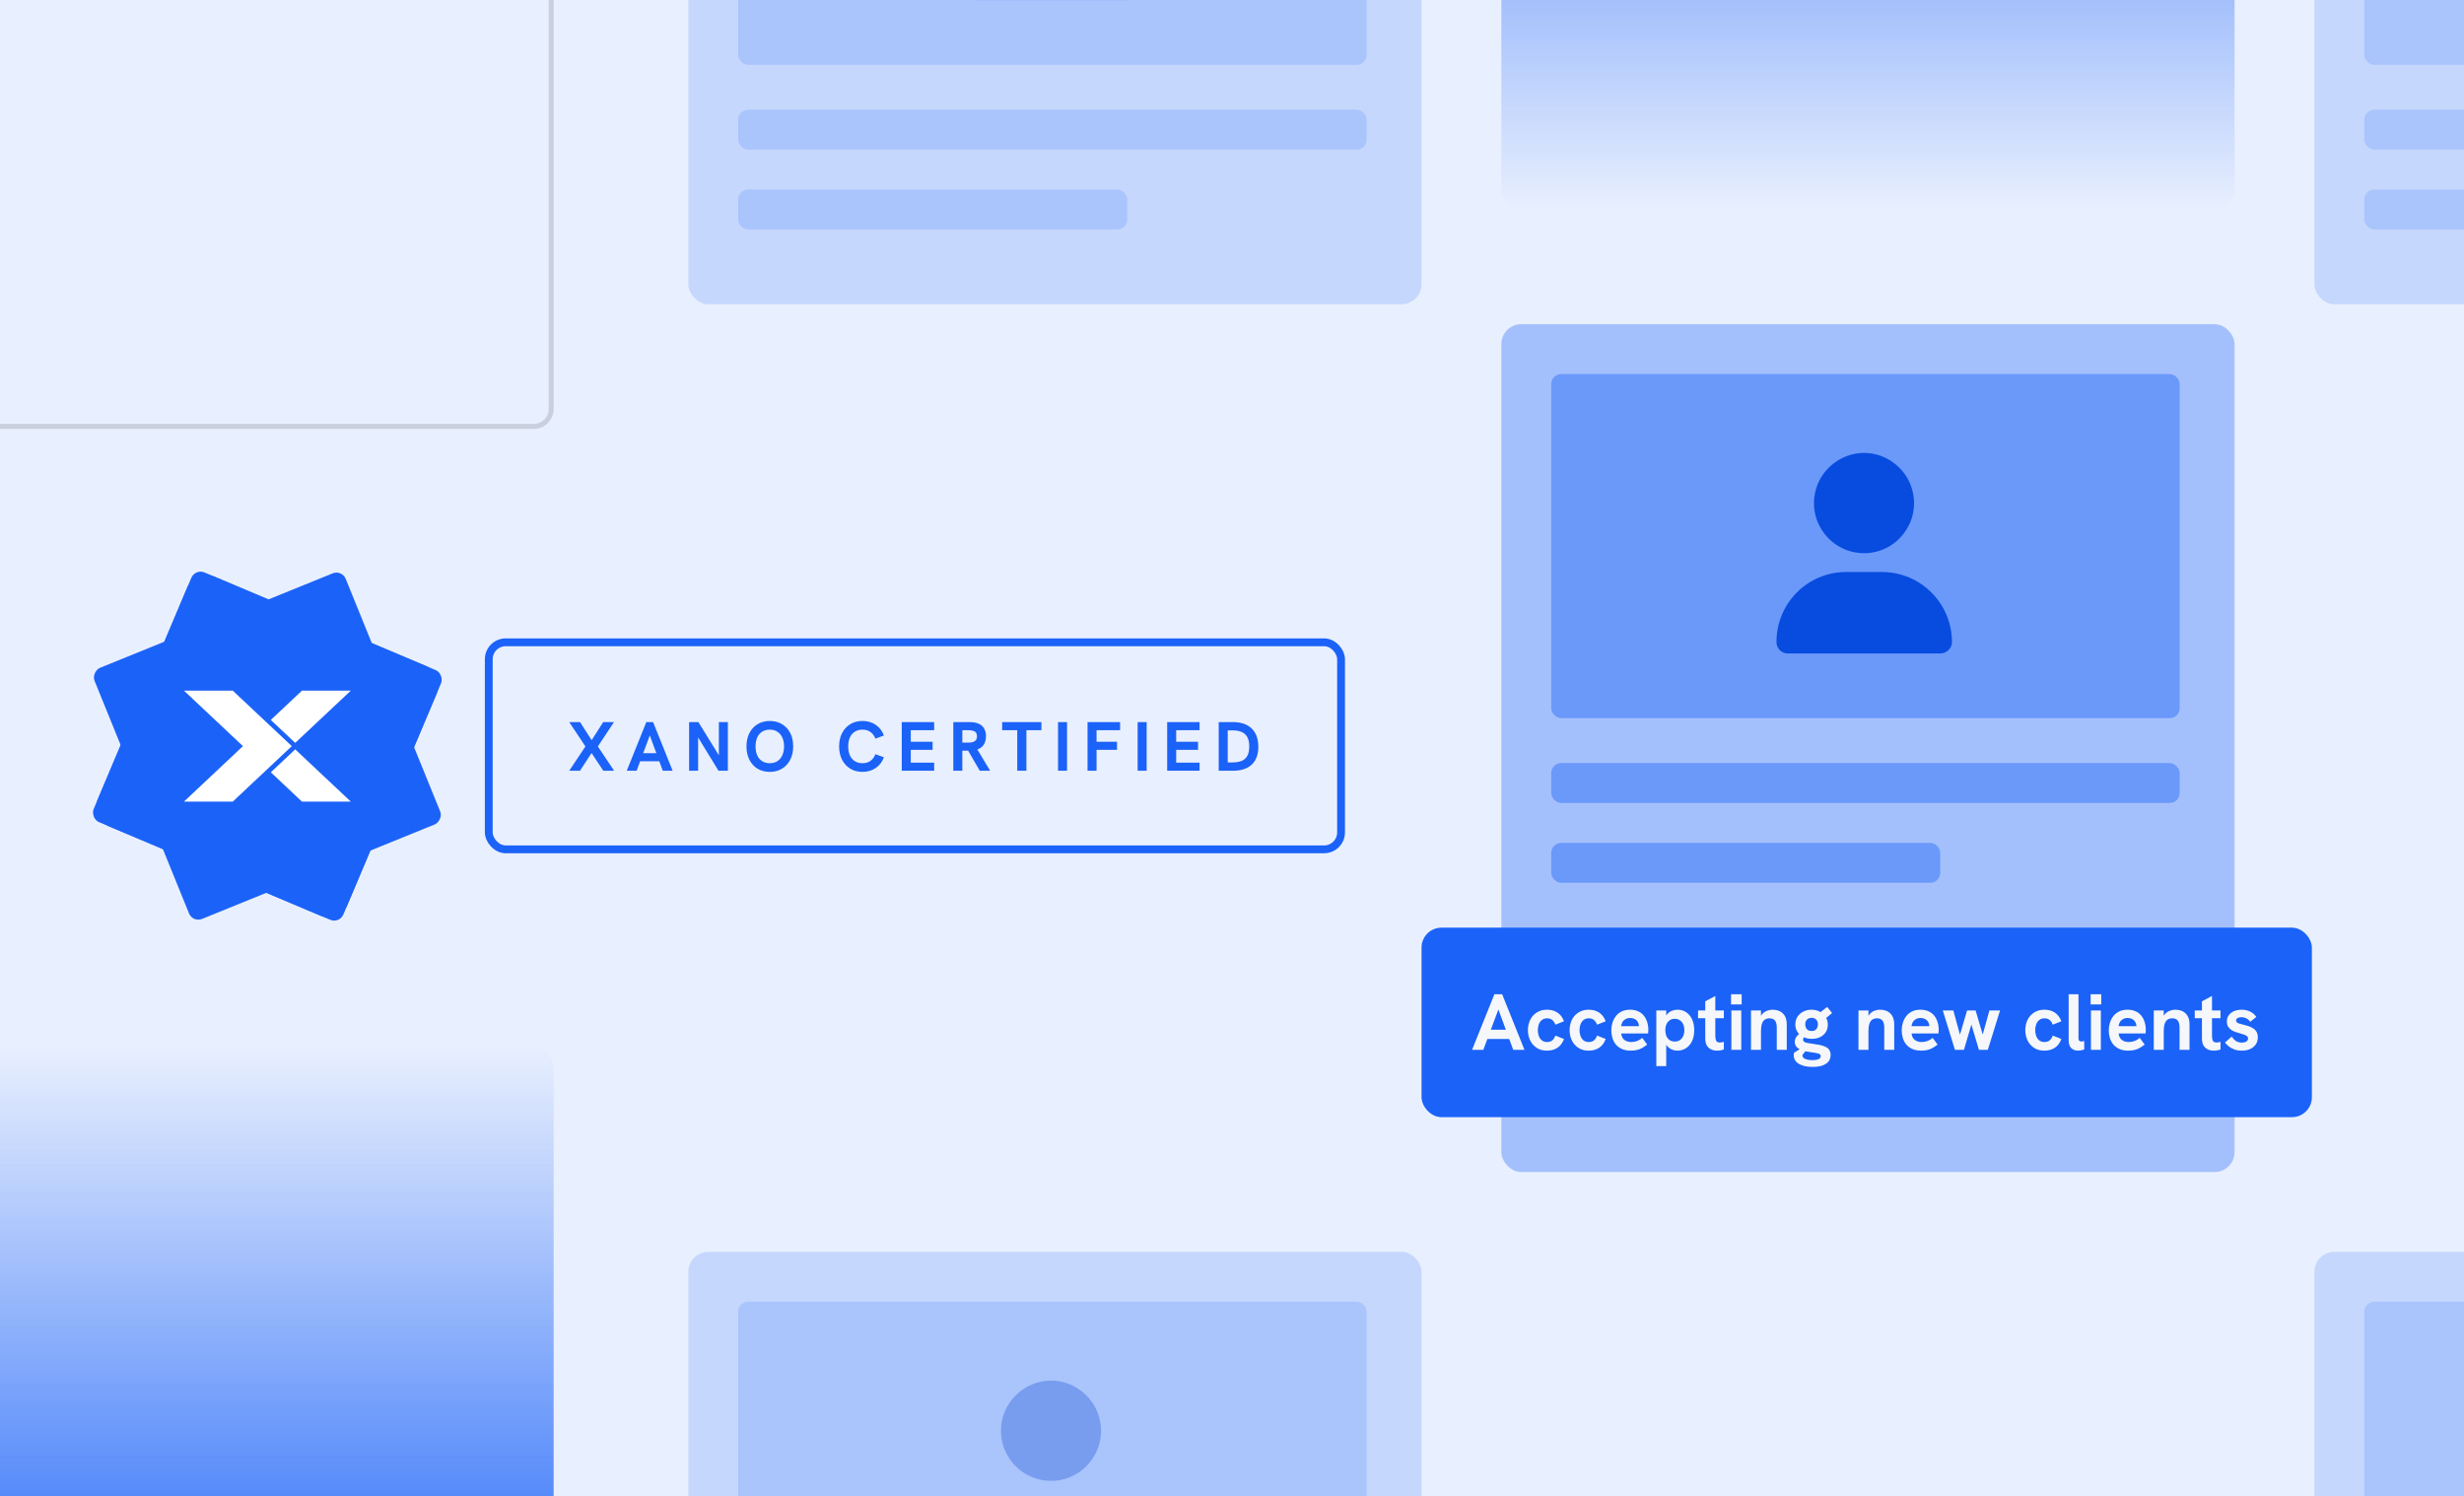 <svg width="988" height="600" viewBox="0 0 988 600" fill="none" xmlns="http://www.w3.org/2000/svg">
<rect x="0" y="0" width="988" height="600" fill="#333333" stroke="none"/>
<g clip-path="url(#clip0_5356_109100)">
<rect width="988" height="600" fill="#E8EFFE"/>
<rect x="195.982" y="257.568" width="341.748" height="83.027" rx="6.793" stroke="#1B62F8" stroke-width="3.135"/>
<path d="M228.247 309.082L234.743 299.338L228.247 289.566H232.587L237.235 296.818L241.883 289.566H246.195L239.727 299.338L246.251 309.082H241.911L237.207 301.97L232.559 309.082H228.247ZM251.317 309.082L259.157 289.566H261.873L269.713 309.082H265.765L260.557 294.914L255.265 309.082H251.317ZM256.469 305.274L257.589 302.026H263.469L264.645 305.274H256.469ZM276.316 309.082V289.566H280.04L289.14 304.35H288.244V289.566H291.856V309.082H288.104L279.032 294.27H279.928V309.082H276.316ZM308.669 309.53C306.821 309.53 305.188 309.11 303.769 308.27C302.369 307.411 301.277 306.217 300.493 304.686C299.709 303.155 299.317 301.373 299.317 299.338C299.317 297.285 299.709 295.493 300.493 293.962C301.277 292.431 302.369 291.246 303.769 290.406C305.188 289.547 306.821 289.118 308.669 289.118C310.536 289.118 312.169 289.547 313.569 290.406C314.988 291.246 316.089 292.431 316.873 293.962C317.657 295.493 318.049 297.285 318.049 299.338C318.049 301.373 317.648 303.155 316.845 304.686C316.061 306.217 314.96 307.411 313.541 308.27C312.141 309.11 310.517 309.53 308.669 309.53ZM308.641 306.058C309.836 306.058 310.853 305.787 311.693 305.246C312.552 304.686 313.214 303.902 313.681 302.894C314.148 301.886 314.381 300.701 314.381 299.338C314.381 297.957 314.148 296.762 313.681 295.754C313.214 294.746 312.552 293.971 311.693 293.43C310.853 292.87 309.836 292.59 308.641 292.59C307.502 292.59 306.494 292.861 305.617 293.402C304.758 293.943 304.096 294.718 303.629 295.726C303.181 296.734 302.957 297.938 302.957 299.338C302.957 300.719 303.181 301.914 303.629 302.922C304.096 303.93 304.758 304.705 305.617 305.246C306.494 305.787 307.502 306.058 308.641 306.058ZM345.821 309.53C343.973 309.53 342.339 309.101 340.921 308.242C339.521 307.383 338.429 306.189 337.645 304.658C336.861 303.127 336.469 301.345 336.469 299.31C336.469 297.275 336.861 295.502 337.645 293.99C338.429 292.459 339.521 291.265 340.921 290.406C342.339 289.547 343.973 289.118 345.821 289.118C347.893 289.118 349.675 289.641 351.169 290.686C352.681 291.713 353.763 293.131 354.417 294.942L351.001 296.202C350.59 295.063 349.937 294.177 349.041 293.542C348.163 292.907 347.09 292.59 345.821 292.59C344.663 292.59 343.646 292.861 342.769 293.402C341.91 293.943 341.247 294.718 340.781 295.726C340.333 296.715 340.109 297.91 340.109 299.31C340.109 300.71 340.333 301.914 340.781 302.922C341.247 303.93 341.91 304.705 342.769 305.246C343.646 305.787 344.663 306.058 345.821 306.058C347.09 306.058 348.163 305.741 349.041 305.106C349.937 304.471 350.59 303.585 351.001 302.446L354.417 303.678C353.763 305.489 352.681 306.917 351.169 307.962C349.675 309.007 347.893 309.53 345.821 309.53ZM361.584 309.082V289.566H374.576V292.814H365.196V297.462H373.96V300.682H365.196V305.834H374.576V309.082H361.584ZM382.252 309.082V289.566H388.692C390.278 289.566 391.557 289.799 392.528 290.266C393.498 290.714 394.208 291.367 394.656 292.226C395.122 293.066 395.356 294.065 395.356 295.222C395.356 297.014 394.842 298.405 393.816 299.394C392.808 300.365 391.361 300.906 389.476 301.018C389.046 301.037 388.608 301.046 388.16 301.046C387.712 301.046 387.329 301.046 387.012 301.046H385.864V309.082H382.252ZM392.864 309.082L387.964 300.626L391.66 300.178L397.036 309.082H392.864ZM385.864 297.798H388.328C388.944 297.798 389.504 297.733 390.008 297.602C390.53 297.453 390.95 297.201 391.268 296.846C391.585 296.473 391.744 295.95 391.744 295.278C391.744 294.587 391.585 294.065 391.268 293.71C390.95 293.355 390.53 293.122 390.008 293.01C389.504 292.879 388.944 292.814 388.328 292.814H385.864V297.798ZM407.891 309.082V292.814H401.843V289.566H417.579V292.814H411.559V309.082H407.891ZM424.243 309.082V289.566H427.855V309.082H424.243ZM436.078 309.082V289.566H449.126V292.814H439.69V297.462H447.894V300.682H439.69V309.082H436.078ZM456.172 309.082V289.566H459.784V309.082H456.172ZM468.007 309.082V289.566H480.999V292.814H471.619V297.462H480.383V300.682H471.619V305.834H480.999V309.082H468.007ZM488.675 309.082V289.566H494.359C497.607 289.566 500.117 290.425 501.891 292.142C503.664 293.859 504.551 296.305 504.551 299.478C504.551 302.577 503.673 304.957 501.919 306.618C500.164 308.261 497.635 309.082 494.331 309.082H488.675ZM492.287 305.75H493.967C495.441 305.75 496.692 305.563 497.719 305.19C498.745 304.817 499.529 304.163 500.071 303.23C500.631 302.297 500.911 300.999 500.911 299.338C500.911 297.733 500.64 296.463 500.099 295.53C499.576 294.578 498.82 293.906 497.831 293.514C496.86 293.103 495.684 292.898 494.303 292.898H492.287V305.75Z" fill="#1B62F8"/>
<rect x="78.289" y="228" width="108.685" height="108.685" rx="8.36" transform="rotate(22.899 78.289 228)" fill="#1B62F8"/>
<rect x="78.289" y="228" width="108.685" height="108.685" rx="4" transform="rotate(22.899 78.289 228)" fill="#1B62F8"/>
<rect x="137.109" y="228.41" width="108.685" height="108.685" rx="4" transform="rotate(67.899 137.109 228.41)" fill="#1B62F8"/>
<path d="M118.375 297.91L140.652 276.961H121.073L108.586 288.705L118.302 297.839L118.375 297.91Z" fill="white"/>
<path d="M118.302 300.57L108.586 309.707L121.073 321.449H140.652L118.375 300.5L118.302 300.57Z" fill="white"/>
<path d="M93.345 276.961H73.766L97.416 299.206L73.766 321.447H93.345L117 299.206L93.345 276.961Z" fill="white"/>
<g opacity="0.5">
<rect x="276" y="-132" width="294" height="254" rx="8" fill="#A4C0FC"/>
<rect x="296" y="44" width="252" height="16" rx="4" fill="#6B99FA"/>
<rect x="296" y="76" width="156" height="16" rx="4" fill="#6B99FA"/>
<rect x="296" y="-112" width="252" height="138" rx="4" fill="#6B99FA"/>
<path d="M421.5 -40.159C414.274 -40.159 407.677 -43.929 404.064 -50.212C400.452 -56.338 400.452 -64.035 404.064 -70.318C407.677 -76.444 414.274 -80.371 421.5 -80.371C428.568 -80.371 435.166 -76.444 438.779 -70.318C442.391 -64.035 442.391 -56.338 438.779 -50.212C435.166 -43.929 428.568 -40.159 421.5 -40.159ZM414.274 -32.619H428.568C444.119 -32.619 456.685 -20.053 456.685 -4.502C456.685 -1.989 454.486 0.053 451.973 0.053H390.87C388.357 0.053 386.315 -1.989 386.315 -4.502C386.315 -20.053 398.724 -32.619 414.274 -32.619Z" fill="#074CDF"/>
</g>
<g opacity="0.5">
<rect x="-71" y="-81" width="292" height="252" rx="7" stroke="#A9AFBC" stroke-width="2"/>
</g>
<rect x="-72" y="420" width="294" height="254" rx="8" fill="url(#paint0_linear_5356_109100)"/>
<rect x="896" y="84" width="294" height="254" rx="8" transform="rotate(-180 896 84)" fill="url(#paint1_linear_5356_109100)"/>
<g opacity="0.5">
<rect x="928" y="-132" width="294" height="254" rx="8" fill="#A4C0FC"/>
<rect x="948" y="44" width="252" height="16" rx="4" fill="#6B99FA"/>
<rect x="948" y="76" width="156" height="16" rx="4" fill="#6B99FA"/>
<rect x="948" y="-112" width="252" height="138" rx="4" fill="#6B99FA"/>
</g>
<g opacity="0.5">
<rect x="276" y="502" width="294" height="254" rx="8" fill="#A4C0FC"/>
<rect x="296" y="522" width="252" height="138" rx="4" fill="#6B99FA"/>
<path d="M421.5 593.841C414.274 593.841 407.677 590.071 404.064 583.788C400.452 577.662 400.452 569.965 404.064 563.682C407.677 557.556 414.274 553.629 421.5 553.629C428.568 553.629 435.166 557.556 438.779 563.682C442.391 569.965 442.391 577.662 438.779 583.788C435.166 590.071 428.568 593.841 421.5 593.841ZM414.274 601.381H428.568C444.119 601.381 456.685 613.947 456.685 629.498C456.685 632.011 454.486 634.053 451.973 634.053H390.87C388.357 634.053 386.315 632.011 386.315 629.498C386.315 613.947 398.724 601.381 414.274 601.381Z" fill="#074CDF"/>
</g>
<g opacity="0.5">
<rect x="928" y="502" width="294" height="254" rx="8" fill="#A4C0FC"/>
<rect x="948" y="522" width="252" height="138" rx="4" fill="#6B99FA"/>
</g>
<rect x="602" y="130" width="294" height="340" rx="8" fill="#A4C0FC"/>
<rect x="622" y="306" width="252" height="16" rx="4" fill="#6B99FA"/>
<rect x="622" y="338" width="156" height="16" rx="4" fill="#6B99FA"/>
<rect x="622" y="150" width="252" height="138" rx="4" fill="#6B99FA"/>
<path d="M747.5 221.841C740.274 221.841 733.677 218.071 730.064 211.788C726.452 205.662 726.452 197.965 730.064 191.682C733.677 185.556 740.274 181.629 747.5 181.629C754.568 181.629 761.166 185.556 764.779 191.682C768.391 197.965 768.391 205.662 764.779 211.788C761.166 218.071 754.568 221.841 747.5 221.841ZM740.274 229.381H754.568C770.119 229.381 782.685 241.947 782.685 257.498C782.685 260.011 780.486 262.053 777.973 262.053H716.87C714.357 262.053 712.315 260.011 712.315 257.498C712.315 241.947 724.724 229.381 740.274 229.381Z" fill="#074CDF"/>
<rect x="570" y="372" width="357" height="76" rx="8" fill="#1B62F8"/>
<path d="M590.256 421L599.216 398.696H602.32L611.28 421H606.768L600.816 404.808L594.768 421H590.256ZM596.144 416.648L597.424 412.936H604.144L605.488 416.648H596.144ZM620.334 421.32C619.054 421.32 617.934 421.096 616.974 420.648C616.035 420.179 615.235 419.56 614.574 418.792C613.934 418.024 613.454 417.149 613.134 416.168C612.814 415.187 612.654 414.163 612.654 413.096C612.654 412.051 612.814 411.037 613.134 410.056C613.454 409.075 613.934 408.2 614.574 407.432C615.235 406.664 616.035 406.056 616.974 405.608C617.934 405.139 619.054 404.904 620.334 404.904C621.934 404.904 623.32 405.288 624.494 406.056C625.667 406.824 626.542 407.987 627.118 409.544L623.662 410.92C623.406 410.173 623.011 409.565 622.478 409.096C621.966 408.605 621.251 408.36 620.334 408.36C619.48 408.36 618.776 408.595 618.222 409.064C617.667 409.512 617.262 410.099 617.006 410.824C616.75 411.549 616.622 412.307 616.622 413.096C616.622 413.885 616.75 414.653 617.006 415.4C617.262 416.125 617.667 416.723 618.222 417.192C618.776 417.64 619.48 417.864 620.334 417.864C621.251 417.864 621.966 417.629 622.478 417.16C623.011 416.669 623.406 416.04 623.662 415.272L627.118 416.648C626.542 418.227 625.667 419.4 624.494 420.168C623.32 420.936 621.934 421.32 620.334 421.32ZM637.052 421.32C635.772 421.32 634.652 421.096 633.692 420.648C632.754 420.179 631.954 419.56 631.292 418.792C630.652 418.024 630.172 417.149 629.852 416.168C629.532 415.187 629.372 414.163 629.372 413.096C629.372 412.051 629.532 411.037 629.852 410.056C630.172 409.075 630.652 408.2 631.292 407.432C631.954 406.664 632.754 406.056 633.692 405.608C634.652 405.139 635.772 404.904 637.052 404.904C638.652 404.904 640.039 405.288 641.212 406.056C642.386 406.824 643.26 407.987 643.836 409.544L640.38 410.92C640.124 410.173 639.73 409.565 639.196 409.096C638.684 408.605 637.97 408.36 637.052 408.36C636.199 408.36 635.495 408.595 634.94 409.064C634.386 409.512 633.98 410.099 633.724 410.824C633.468 411.549 633.34 412.307 633.34 413.096C633.34 413.885 633.468 414.653 633.724 415.4C633.98 416.125 634.386 416.723 634.94 417.192C635.495 417.64 636.199 417.864 637.052 417.864C637.97 417.864 638.684 417.629 639.196 417.16C639.73 416.669 640.124 416.04 640.38 415.272L643.836 416.648C643.26 418.227 642.386 419.4 641.212 420.168C640.039 420.936 638.652 421.32 637.052 421.32ZM653.867 421.32C652.502 421.32 651.328 421.096 650.347 420.648C649.366 420.2 648.555 419.603 647.915 418.856C647.296 418.088 646.838 417.224 646.539 416.264C646.24 415.283 646.091 414.259 646.091 413.192C646.091 412.168 646.24 411.165 646.539 410.184C646.838 409.203 647.286 408.317 647.883 407.528C648.48 406.739 649.248 406.109 650.187 405.64C651.147 405.149 652.288 404.904 653.611 404.904C654.848 404.904 655.926 405.117 656.843 405.544C657.76 405.949 658.518 406.525 659.115 407.272C659.712 407.997 660.16 408.851 660.459 409.832C660.779 410.813 660.939 411.859 660.939 412.968C660.939 413.117 660.928 413.331 660.907 413.608C660.907 413.864 660.886 414.141 660.843 414.44H650.059C650.166 415.571 650.582 416.424 651.307 417C652.054 417.576 652.982 417.864 654.091 417.864C654.902 417.864 655.691 417.725 656.459 417.448C657.227 417.149 657.91 416.733 658.507 416.2L660.491 418.888C659.744 419.464 659.04 419.933 658.379 420.296C657.718 420.659 657.024 420.915 656.299 421.064C655.595 421.235 654.784 421.32 653.867 421.32ZM657.003 412.456C657.046 412.285 657.078 412.115 657.099 411.944C657.142 411.773 657.163 411.613 657.163 411.464C657.163 411.016 657.078 410.6 656.907 410.216C656.736 409.811 656.502 409.459 656.203 409.16C655.904 408.861 655.542 408.637 655.115 408.488C654.71 408.317 654.24 408.232 653.707 408.232C652.918 408.232 652.256 408.392 651.723 408.712C651.19 409.032 650.784 409.448 650.507 409.96C650.251 410.451 650.091 410.963 650.027 411.496H658.347L657.003 412.456ZM664.14 427.528V405.224H668.108V409.448L667.148 409.768C667.425 408.509 667.841 407.528 668.396 406.824C668.972 406.12 669.622 405.629 670.348 405.352C671.073 405.053 671.83 404.904 672.62 404.904C674.006 404.904 675.201 405.267 676.204 405.992C677.228 406.696 678.006 407.667 678.54 408.904C679.073 410.141 679.34 411.549 679.34 413.128C679.34 414.835 679.041 416.307 678.444 417.544C677.846 418.76 677.036 419.699 676.012 420.36C674.988 421 673.857 421.32 672.62 421.32C671.788 421.32 670.998 421.149 670.252 420.808C669.505 420.467 668.865 419.955 668.332 419.272C667.82 418.568 667.468 417.683 667.276 416.616L668.108 416.744V427.528H664.14ZM671.532 417.672C672.321 417.672 672.993 417.491 673.548 417.128C674.124 416.744 674.572 416.211 674.892 415.528C675.212 414.845 675.372 414.045 675.372 413.128C675.372 412.189 675.212 411.379 674.892 410.696C674.572 410.013 674.124 409.491 673.548 409.128C672.993 408.744 672.321 408.552 671.532 408.552C670.764 408.552 670.092 408.744 669.516 409.128C668.961 409.512 668.524 410.045 668.204 410.728C667.905 411.389 667.756 412.189 667.756 413.128C667.756 414.045 667.905 414.845 668.204 415.528C668.524 416.211 668.961 416.744 669.516 417.128C670.092 417.491 670.764 417.672 671.532 417.672ZM688.531 421.32C687.677 421.32 686.888 421.16 686.163 420.84C685.437 420.52 684.851 419.997 684.403 419.272C683.976 418.547 683.763 417.576 683.763 416.36V401.544L687.795 399.4V415.272C687.795 416.189 687.912 416.883 688.147 417.352C688.403 417.821 688.893 418.056 689.619 418.056C689.832 418.056 690.067 418.035 690.323 417.992C690.6 417.949 690.899 417.885 691.219 417.8V420.84C690.771 421.011 690.323 421.128 689.875 421.192C689.427 421.277 688.979 421.32 688.531 421.32ZM680.883 408.328V405.224H691.219V408.328H680.883ZM694.233 421V405.224H698.201V421H694.233ZM694.105 402.792V398.696H698.361V402.792H694.105ZM702.108 421V405.224H706.108V408.808L705.468 408.872C705.746 407.912 706.151 407.144 706.684 406.568C707.218 405.992 707.836 405.576 708.54 405.32C709.244 405.043 709.97 404.904 710.716 404.904C712.508 404.904 713.906 405.416 714.908 406.44C715.932 407.443 716.444 408.861 716.444 410.696V421H712.444V412.168C712.444 410.845 712.21 409.885 711.74 409.288C711.271 408.669 710.535 408.36 709.532 408.36C708.764 408.36 708.124 408.541 707.612 408.904C707.122 409.245 706.748 409.789 706.492 410.536C706.236 411.283 706.108 412.253 706.108 413.448V421H702.108ZM726.827 427.848C724.48 427.848 722.624 427.432 721.259 426.6C719.915 425.768 719.243 424.616 719.243 423.144C719.243 423.016 719.253 422.856 719.275 422.664C719.296 422.493 719.328 422.323 719.371 422.152L723.787 419.4L724.779 420.52L722.763 422.984C722.741 423.048 722.731 423.101 722.731 423.144C722.731 423.187 722.731 423.229 722.731 423.272C722.731 423.869 723.104 424.328 723.851 424.648C724.597 424.968 725.589 425.128 726.827 425.128C727.872 425.128 728.672 424.989 729.227 424.712C729.781 424.456 730.059 424.072 730.059 423.56C730.059 423.283 729.984 423.059 729.835 422.888C729.685 422.717 729.44 422.579 729.099 422.472C728.757 422.365 728.309 422.269 727.755 422.184C727.221 422.099 726.571 422.003 725.803 421.896C724.821 421.789 723.861 421.587 722.923 421.288C721.984 421.011 721.205 420.595 720.587 420.04C719.968 419.464 719.659 418.707 719.659 417.768C719.659 416.936 719.947 416.179 720.523 415.496C721.099 414.792 721.856 414.216 722.795 413.768L724.715 415.304C724.139 415.389 723.701 415.581 723.403 415.88C723.125 416.179 722.987 416.531 722.987 416.936C722.987 417.277 723.125 417.555 723.403 417.768C723.68 417.96 724.075 418.109 724.587 418.216C725.099 418.323 725.707 418.419 726.411 418.504C727.499 418.653 728.501 418.813 729.419 418.984C730.357 419.155 731.168 419.4 731.851 419.72C732.555 420.019 733.088 420.435 733.451 420.968C733.835 421.501 734.027 422.195 734.027 423.048C734.027 424.605 733.397 425.789 732.139 426.6C730.901 427.432 729.131 427.848 726.827 427.848ZM726.507 416.584C725.184 416.584 724.021 416.339 723.019 415.848C722.037 415.336 721.269 414.653 720.715 413.8C720.16 412.925 719.883 411.923 719.883 410.792C719.883 409.619 720.171 408.595 720.747 407.72C721.344 406.824 722.133 406.131 723.115 405.64C724.117 405.149 725.205 404.904 726.379 404.904C727.531 404.904 728.597 405.149 729.579 405.64C730.581 406.131 731.381 406.835 731.979 407.752C732.597 408.648 732.907 409.704 732.907 410.92C732.907 412.072 732.629 413.075 732.075 413.928C731.541 414.76 730.795 415.411 729.835 415.88C728.875 416.349 727.765 416.584 726.507 416.584ZM726.411 413.448C727.264 413.448 727.893 413.192 728.299 412.68C728.725 412.147 728.939 411.507 728.939 410.76C728.939 409.992 728.715 409.373 728.267 408.904C727.819 408.413 727.2 408.168 726.411 408.168C725.621 408.168 724.992 408.413 724.523 408.904C724.075 409.395 723.851 410.013 723.851 410.76C723.851 411.507 724.064 412.147 724.491 412.68C724.917 413.192 725.557 413.448 726.411 413.448ZM731.819 408.552L728.971 406.696L732.619 403.784L734.635 406.248L731.819 408.552ZM745.202 421V405.224H749.202V408.808L748.562 408.872C748.839 407.912 749.245 407.144 749.778 406.568C750.311 405.992 750.93 405.576 751.634 405.32C752.338 405.043 753.063 404.904 753.81 404.904C755.602 404.904 756.999 405.416 758.002 406.44C759.026 407.443 759.538 408.861 759.538 410.696V421H755.538V412.168C755.538 410.845 755.303 409.885 754.834 409.288C754.365 408.669 753.629 408.36 752.626 408.36C751.858 408.36 751.218 408.541 750.706 408.904C750.215 409.245 749.842 409.789 749.586 410.536C749.33 411.283 749.202 412.253 749.202 413.448V421H745.202ZM770.305 421.32C768.939 421.32 767.766 421.096 766.785 420.648C765.803 420.2 764.993 419.603 764.353 418.856C763.734 418.088 763.275 417.224 762.977 416.264C762.678 415.283 762.529 414.259 762.529 413.192C762.529 412.168 762.678 411.165 762.977 410.184C763.275 409.203 763.723 408.317 764.321 407.528C764.918 406.739 765.686 406.109 766.625 405.64C767.585 405.149 768.726 404.904 770.049 404.904C771.286 404.904 772.363 405.117 773.281 405.544C774.198 405.949 774.955 406.525 775.553 407.272C776.15 407.997 776.598 408.851 776.897 409.832C777.217 410.813 777.377 411.859 777.377 412.968C777.377 413.117 777.366 413.331 777.345 413.608C777.345 413.864 777.323 414.141 777.281 414.44H766.497C766.603 415.571 767.019 416.424 767.745 417C768.491 417.576 769.419 417.864 770.529 417.864C771.339 417.864 772.129 417.725 772.897 417.448C773.665 417.149 774.347 416.733 774.945 416.2L776.929 418.888C776.182 419.464 775.478 419.933 774.817 420.296C774.155 420.659 773.462 420.915 772.737 421.064C772.033 421.235 771.222 421.32 770.305 421.32ZM773.441 412.456C773.483 412.285 773.515 412.115 773.537 411.944C773.579 411.773 773.601 411.613 773.601 411.464C773.601 411.016 773.515 410.6 773.345 410.216C773.174 409.811 772.939 409.459 772.641 409.16C772.342 408.861 771.979 408.637 771.553 408.488C771.147 408.317 770.678 408.232 770.145 408.232C769.355 408.232 768.694 408.392 768.161 408.712C767.627 409.032 767.222 409.448 766.945 409.96C766.689 410.451 766.529 410.963 766.465 411.496H774.785L773.441 412.456ZM783.878 421L779.014 405.224H783.238L785.894 414.92L788.742 405.224H792.166L795.014 414.856L797.702 405.224H801.958L797.062 421H793.51L790.47 410.856L787.494 421H783.878ZM819.771 421.32C818.491 421.32 817.371 421.096 816.411 420.648C815.472 420.179 814.672 419.56 814.011 418.792C813.371 418.024 812.891 417.149 812.571 416.168C812.251 415.187 812.091 414.163 812.091 413.096C812.091 412.051 812.251 411.037 812.571 410.056C812.891 409.075 813.371 408.2 814.011 407.432C814.672 406.664 815.472 406.056 816.411 405.608C817.371 405.139 818.491 404.904 819.771 404.904C821.371 404.904 822.758 405.288 823.931 406.056C825.104 406.824 825.979 407.987 826.555 409.544L823.099 410.92C822.843 410.173 822.448 409.565 821.915 409.096C821.403 408.605 820.688 408.36 819.771 408.36C818.918 408.36 818.214 408.595 817.659 409.064C817.104 409.512 816.699 410.099 816.443 410.824C816.187 411.549 816.059 412.307 816.059 413.096C816.059 413.885 816.187 414.653 816.443 415.4C816.699 416.125 817.104 416.723 817.659 417.192C818.214 417.64 818.918 417.864 819.771 417.864C820.688 417.864 821.403 417.629 821.915 417.16C822.448 416.669 822.843 416.04 823.099 415.272L826.555 416.648C825.979 418.227 825.104 419.4 823.931 420.168C822.758 420.936 821.371 421.32 819.771 421.32ZM833.226 421.32C832.138 421.32 831.242 420.989 830.538 420.328C829.834 419.667 829.482 418.621 829.482 417.192V398.696H833.418V416.424C833.418 416.872 833.524 417.192 833.738 417.384C833.951 417.555 834.228 417.64 834.57 417.64C834.74 417.64 834.922 417.629 835.114 417.608C835.306 417.565 835.508 417.512 835.722 417.448V420.84C835.274 421.011 834.826 421.128 834.378 421.192C833.951 421.277 833.567 421.32 833.226 421.32ZM838.42 421V405.224H842.388V421H838.42ZM838.292 402.792V398.696H842.548V402.792H838.292ZM853.336 421.32C851.97 421.32 850.797 421.096 849.816 420.648C848.834 420.2 848.024 419.603 847.384 418.856C846.765 418.088 846.306 417.224 846.008 416.264C845.709 415.283 845.56 414.259 845.56 413.192C845.56 412.168 845.709 411.165 846.008 410.184C846.306 409.203 846.754 408.317 847.352 407.528C847.949 406.739 848.717 406.109 849.656 405.64C850.616 405.149 851.757 404.904 853.08 404.904C854.317 404.904 855.394 405.117 856.312 405.544C857.229 405.949 857.986 406.525 858.584 407.272C859.181 407.997 859.629 408.851 859.928 409.832C860.248 410.813 860.408 411.859 860.408 412.968C860.408 413.117 860.397 413.331 860.376 413.608C860.376 413.864 860.354 414.141 860.312 414.44H849.528C849.634 415.571 850.05 416.424 850.776 417C851.522 417.576 852.45 417.864 853.56 417.864C854.37 417.864 855.16 417.725 855.928 417.448C856.696 417.149 857.378 416.733 857.976 416.2L859.96 418.888C859.213 419.464 858.509 419.933 857.848 420.296C857.186 420.659 856.493 420.915 855.768 421.064C855.064 421.235 854.253 421.32 853.336 421.32ZM856.472 412.456C856.514 412.285 856.546 412.115 856.568 411.944C856.61 411.773 856.632 411.613 856.632 411.464C856.632 411.016 856.546 410.6 856.376 410.216C856.205 409.811 855.97 409.459 855.672 409.16C855.373 408.861 855.01 408.637 854.584 408.488C854.178 408.317 853.709 408.232 853.176 408.232C852.386 408.232 851.725 408.392 851.192 408.712C850.658 409.032 850.253 409.448 849.976 409.96C849.72 410.451 849.56 410.963 849.496 411.496H857.816L856.472 412.456ZM863.608 421V405.224H867.608V408.808L866.968 408.872C867.246 407.912 867.651 407.144 868.184 406.568C868.718 405.992 869.336 405.576 870.04 405.32C870.744 405.043 871.47 404.904 872.216 404.904C874.008 404.904 875.406 405.416 876.408 406.44C877.432 407.443 877.944 408.861 877.944 410.696V421H873.944V412.168C873.944 410.845 873.71 409.885 873.24 409.288C872.771 408.669 872.035 408.36 871.032 408.36C870.264 408.36 869.624 408.541 869.112 408.904C868.622 409.245 868.248 409.789 867.992 410.536C867.736 411.283 867.608 412.253 867.608 413.448V421H863.608ZM887.687 421.32C886.833 421.32 886.044 421.16 885.319 420.84C884.593 420.52 884.007 419.997 883.559 419.272C883.132 418.547 882.919 417.576 882.919 416.36V401.544L886.951 399.4V415.272C886.951 416.189 887.068 416.883 887.303 417.352C887.559 417.821 888.049 418.056 888.775 418.056C888.988 418.056 889.223 418.035 889.479 417.992C889.756 417.949 890.055 417.885 890.375 417.8V420.84C889.927 421.011 889.479 421.128 889.031 421.192C888.583 421.277 888.135 421.32 887.687 421.32ZM880.039 408.328V405.224H890.375V408.328H880.039ZM898.893 421.32C897.719 421.32 896.695 421.149 895.821 420.808C894.946 420.467 894.199 420.04 893.581 419.528C892.983 419.016 892.503 418.525 892.141 418.056L894.861 415.688C895.223 416.285 895.735 416.84 896.397 417.352C897.079 417.843 897.922 418.088 898.925 418.088C899.714 418.088 900.322 417.939 900.749 417.64C901.197 417.32 901.421 416.925 901.421 416.456C901.421 416.072 901.282 415.763 901.005 415.528C900.727 415.272 900.354 415.069 899.885 414.92C899.415 414.749 898.893 414.589 898.317 414.44C897.719 414.269 897.101 414.077 896.461 413.864C895.821 413.651 895.234 413.373 894.701 413.032C894.167 412.669 893.73 412.211 893.389 411.656C893.069 411.101 892.909 410.408 892.909 409.576C892.909 408.189 893.453 407.069 894.541 406.216C895.629 405.341 897.069 404.904 898.861 404.904C900.119 404.904 901.261 405.16 902.285 405.672C903.309 406.163 904.119 406.877 904.717 407.816L902.253 409.768C901.869 409.149 901.357 408.691 900.717 408.392C900.098 408.072 899.437 407.912 898.733 407.912C898.114 407.912 897.602 408.029 897.197 408.264C896.813 408.499 896.621 408.819 896.621 409.224C896.621 409.501 896.706 409.736 896.877 409.928C897.069 410.12 897.367 410.291 897.773 410.44C898.199 410.568 898.754 410.717 899.437 410.888C900.077 411.037 900.738 411.219 901.421 411.432C902.103 411.645 902.743 411.933 903.341 412.296C903.938 412.659 904.418 413.139 904.781 413.736C905.143 414.333 905.325 415.091 905.325 416.008C905.325 417.053 905.058 417.981 904.525 418.792C903.991 419.581 903.245 420.2 902.285 420.648C901.325 421.096 900.194 421.32 898.893 421.32Z" fill="#F5F7FA"/>
</g>
<defs>
<linearGradient id="paint0_linear_5356_109100" x1="75" y1="420" x2="75" y2="674" gradientUnits="userSpaceOnUse">
<stop stop-color="#1B62F8" stop-opacity="0"/>
<stop offset="1" stop-color="#1B62F8"/>
</linearGradient>
<linearGradient id="paint1_linear_5356_109100" x1="1043" y1="84" x2="1043" y2="338" gradientUnits="userSpaceOnUse">
<stop stop-color="#1B62F8" stop-opacity="0"/>
<stop offset="1" stop-color="#1B62F8"/>
</linearGradient>
<clipPath id="clip0_5356_109100">
<rect width="988" height="600" fill="white"/>
</clipPath>
</defs>
</svg>
